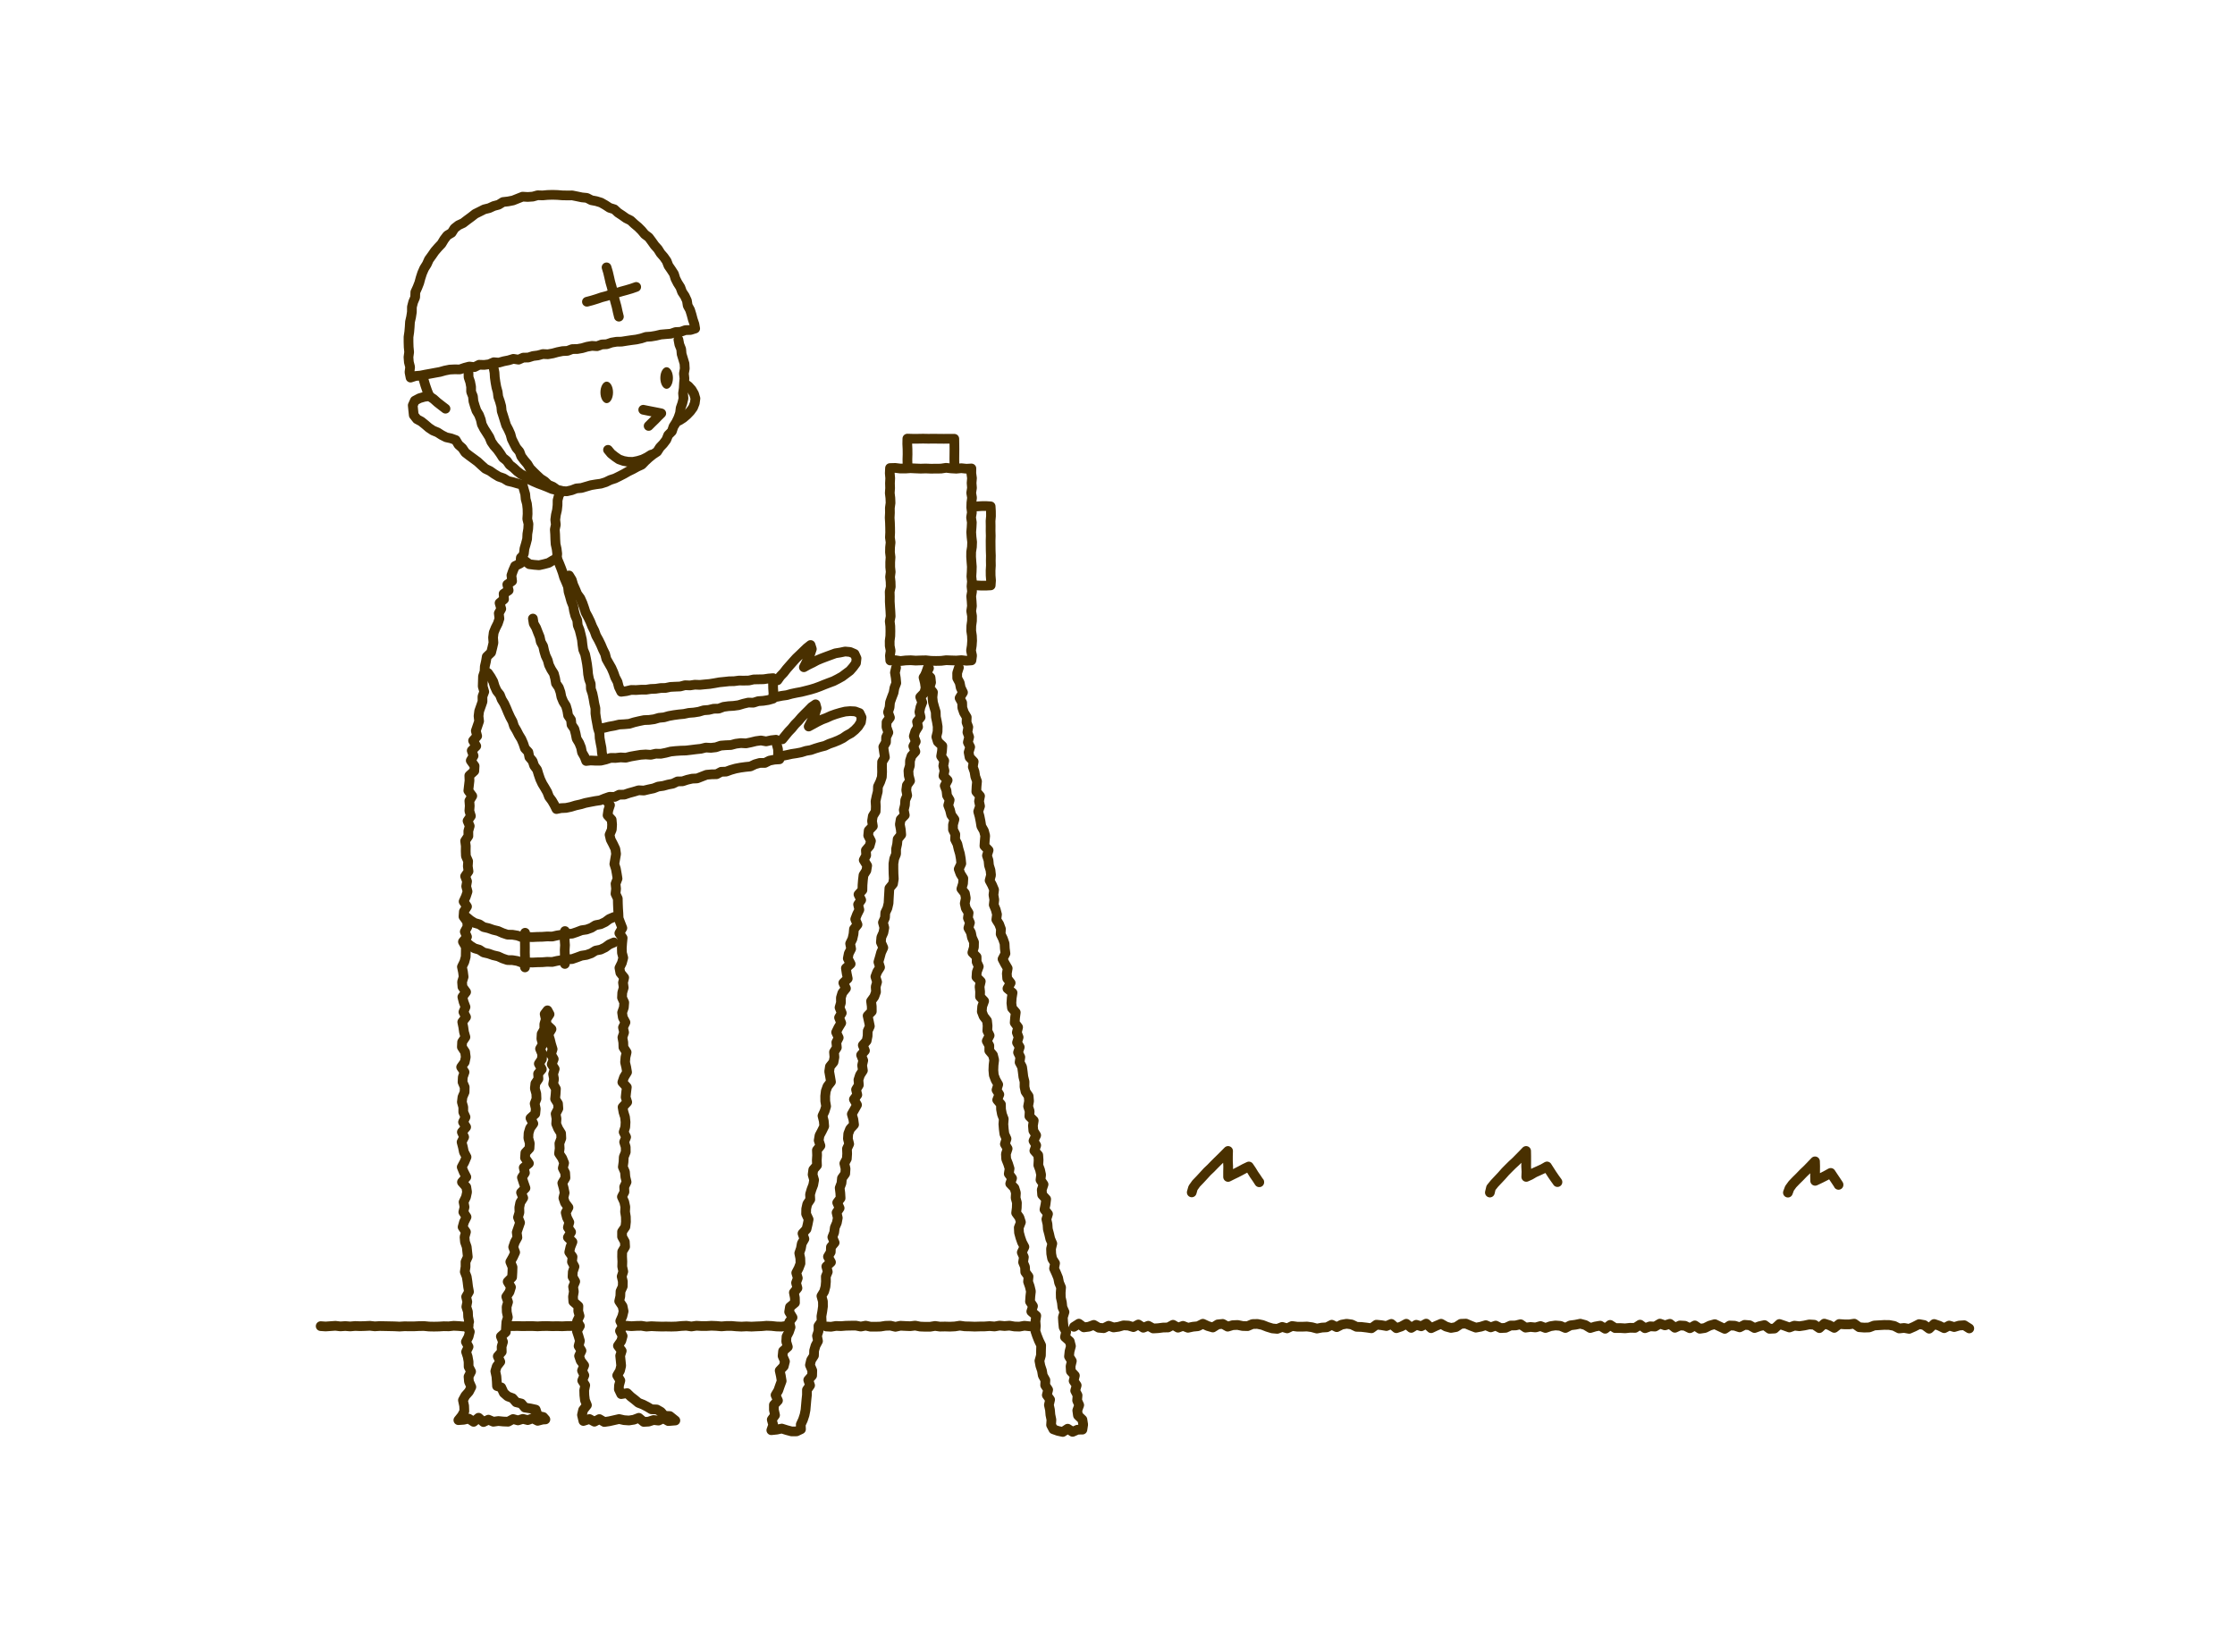 <svg xmlns="http://www.w3.org/2000/svg" viewBox="0 0 460 340"><defs><style>.cls-1{fill:#493000;}.cls-2,.cls-3{fill:none;}.cls-2{stroke:#493000;stroke-linecap:round;stroke-linejoin:round;stroke-width:2px;}</style></defs><title>img02</title><g id="レイヤー_2" data-name="レイヤー 2"><g id="レイヤー_1-2" data-name="レイヤー 1"><path class="cls-1" d="M126.17,80.77c0,1.22-.58,2.21-1.3,2.21s-1.29-1-1.29-2.21.57-2.22,1.29-2.22S126.17,79.54,126.17,80.77Z"/><path class="cls-1" d="M138.5,77.8c0,1.23-.58,2.23-1.3,2.23s-1.29-1-1.29-2.23.58-2.22,1.29-2.22S138.5,76.58,138.5,77.8Z"/><polyline class="cls-2" points="128.93 272.88 129.95 272.97 130.98 272.91 132.01 272.89 133.04 273.05 134.07 272.97 135.1 273.02 136.12 273.05 137.15 273.04 138.18 273.06 139.21 273.03 140.24 272.93 141.27 272.88 142.3 273.03 143.33 272.88 144.36 272.94 145.39 272.94 146.42 272.88 147.45 272.92 148.48 273.01 149.51 272.93 150.54 272.92 151.57 273.01 152.6 273.06 153.63 273.01 154.66 273.06 155.7 273.01 156.73 272.97 157.76 272.88 158.79 272.92 159.83 273.03 160.87 273.06 161.91 272.9"/><polyline class="cls-2" points="170.03 273.03 171.04 273.09 172.06 272.92 173.09 272.96 174.1 272.88 175.12 272.86 176.14 272.85 177.16 273.05 178.17 272.86 179.19 273.08 180.21 273.08 181.22 273.05 182.24 272.89 183.27 272.86 184.29 273.1 185.31 272.88 186.32 272.93 187.34 272.97 188.36 272.85 189.38 273.05 190.41 273.09 191.43 273.09 192.45 272.92 193.47 273.06 194.49 273.04 195.51 273.07 196.53 273.02 197.55 272.86 198.58 273 199.59 273.02 200.61 273.06 201.63 273.03 202.66 273.02 203.68 272.95 204.7 273.03 205.72 272.85 206.75 272.94 207.77 272.86 208.79 273.03 209.82 273.06 210.84 272.88 211.88 272.99 212.91 273.05"/><polyline class="cls-2" points="221.03 273.1 222.05 272.45 223.07 273.21 224.09 273.08 225.12 272.7 226.14 273.29 227.16 273.38 228.18 272.88 229.19 273.23 230.21 273.09 231.23 272.8 232.25 272.85 233.27 273.16 234.29 272.62 235.31 273.29 236.33 272.88 237.35 273.44 238.37 273.38 239.39 273.25 240.41 273.23 241.43 272.68 242.45 273.28 243.48 272.9 244.5 273.3 245.52 273.08 246.55 272.98 247.57 272.47 248.59 272.94 249.62 273.24 250.64 272.6 251.66 272.5 252.68 273.07 253.71 272.76 254.73 272.72 255.75 272.93 256.77 272.96 257.79 272.53 258.81 272.51 259.83 272.72 260.85 273.12 261.87 273.43 262.88 273.52 263.9 273.12 264.92 273.42 265.94 272.93 266.96 273.07 267.98 273.08 269 273.04 270.02 273.18 271.04 273.46 272.06 273.26 273.08 273.2 274.1 272.67 275.12 273.17 276.14 272.65 277.16 272.47 278.18 272.61 279.2 273.1 280.22 273.13 281.25 273.25 282.27 273.4 283.29 272.66 284.31 272.76 285.34 272.94 286.36 272.5 287.39 273.38 288.41 273.03 289.44 272.47 290.46 273.32 291.49 272.68 292.51 272.99 293.53 272.44 294.55 273.38 295.58 272.9 296.6 272.47 297.62 273.05 298.64 273.33 299.66 273.15 300.69 272.48 301.71 272.44 302.73 272.88 303.75 273.27 304.77 273.08 305.79 272.76 306.82 273.21 307.84 272.85 308.86 273.36 309.88 273.31 310.91 272.83 311.93 272.82 312.96 272.57 313.98 273.27 315.01 273.13 316.04 273.23 317.06 272.94 318.08 273.34 319.11 272.97 320.13 272.82 321.15 272.9 322.18 273.34 323.2 272.8 324.23 272.67 325.25 272.46 326.27 272.73 327.3 273.35 328.32 273.04 329.34 272.86 330.37 273.5 331.39 272.7 332.42 273.36 333.44 273.35 334.47 273.41 335.5 273.3 336.52 273.32 337.55 272.65 338.57 273.39 339.6 273 340.62 273.05 341.64 272.44 342.67 272.8 343.69 272.48 344.72 273.3 345.75 272.82 346.77 272.88 347.8 273.39 348.82 272.81 349.85 273.5 350.87 273.35 351.9 272.84 352.93 272.55 353.95 273.04 354.98 273.52 356 272.83 357.03 272.87 358.05 273.21 359.07 272.69 360.09 272.77 361.11 273.35 362.14 272.97 363.16 272.74 364.19 273.51 365.22 273.46 366.24 272.52 367.27 272.87 368.29 273.24 369.31 272.86 370.34 272.98 371.36 272.83 372.38 272.61 373.41 272.67 374.44 273.37 375.47 272.44 376.49 272.76 377.52 273.32 378.55 272.52 379.57 272.59 380.6 272.6 381.63 272.45 382.65 273.18 383.68 273.26 384.71 273.23 385.74 272.83 386.77 272.77 387.8 272.71 388.82 272.72 389.85 272.91 390.88 273.44 391.91 273.33 392.93 273.52 393.96 273.07 394.99 272.54 396.02 272.73 397.05 273.49 398.08 272.52 399.11 272.87 400.14 273.38 401.17 272.84 402.2 273.15 403.24 272.84 404.27 272.77 405.31 273.43"/><polyline class="cls-2" points="66 272.96 67.02 273.03 68.03 272.96 69.04 272.89 70.05 273.01 71.06 272.94 72.08 273.02 73.09 272.93 74.1 272.97 75.12 272.94 76.13 272.89 77.14 273 78.16 272.94 79.17 272.96 80.19 272.98 81.2 273 82.22 273.05 83.23 272.99 84.24 273 85.25 273 86.27 272.95 87.28 272.94 88.3 273.04 89.31 273.06 90.33 273.04 91.35 272.98 92.36 273 93.38 272.89 94.4 272.94 95.42 273.03 96.45 272.9"/><polyline class="cls-2" points="104.57 272.95 105.58 272.95 106.58 272.94 107.6 272.97 108.61 272.95 109.62 272.95 110.64 273 111.65 272.95 112.67 272.94 113.68 272.98 114.7 272.96 115.71 272.99 116.73 272.94 117.75 272.93 118.78 272.98"/><polyline class="cls-2" points="132.39 84.34 133.32 84.53 134.24 84.71 135.17 84.89 136.1 85.08 135.44 85.72 134.81 86.38 134.15 87.02 133.5 87.67"/><polyline class="cls-2" points="87.19 78.15 87.53 79.3 87.92 80.43 88.36 81.54"/><polyline class="cls-2" points="91.69 84.12 90.84 83.47 90.02 82.83 89.24 82.13 88.34 81.53 87.28 81.69 86.33 81.97 85.38 82.47 84.95 83.43 85.05 84.42 85.16 85.45 85.81 86.27 86.72 86.76 87.5 87.39 88.27 88.05 89.11 88.61 90.06 89 90.92 89.55 91.83 90.01 92.83 90.23 93.8 90.58 94.36 91.53 95.16 92.24 95.76 93.14 96.6 93.79 97.46 94.42 98.31 95.05 99.09 95.77 99.89 96.48 100.85 96.94 101.72 97.55 102.63 98.1 103.64 98.45 104.56 99.01 105.59 99.25 106.61 99.55 107.56 99.8 107.81 100.71 108.1 101.7 108.19 102.72 108.46 103.72 108.57 104.75 108.59 105.78 108.52 106.81 108.77 107.84 108.71 108.88 108.54 109.9 108.49 110.94 108.23 111.94 107.94 112.93 107.82 113.97 107.31 114.91 108.13 115.51 108.94 116.13 109.96 116.26 110.96 116.34 111.95 116.12 112.92 115.86 113.79 115.33 114.6 114.92 114.69 113.98 114.57 112.99 114.35 112 114.29 111 114.26 110 114.19 108.99 114.4 107.99 114.28 106.98 114.41 105.98 114.64 104.99 114.75 104 114.76 102.97 115.02 101.98 115.55 101.06 116.64 101.13 117.65 100.9 118.63 100.53 119.66 100.44 120.65 100.15 121.64 99.86 122.65 99.69 123.68 99.55 124.67 99.24 125.6 98.79 126.58 98.47 127.51 98.01 128.42 97.54 129.31 97.03 130.24 96.58 131.14 96.08 132.09 95.65 132.82 94.89 133.57 94.2 134.38 93.55 135.25 92.97 135.81 92.09 136.52 91.34 137.14 90.52 137.53 89.55 138.28 88.79 138.61 87.81 139.17 86.93 139.62 86 139.96 85.02 140.09 83.98 140.43 83.01 140.67 82 140.58 80.95 140.73 79.93 140.78 78.91 140.87 77.9 140.76 76.89 140.94 75.86 140.88 74.84 140.59 73.86 140.29 72.88 140.2 71.86 139.82 70.91 139.63 69.9"/><polyline class="cls-2" points="140.9 78.92 141.7 79.49 142.36 80.22 142.85 81.07 143.13 82.01 143 82.98 142.64 83.89 142.06 84.68 141.38 85.39 140.63 86.03 139.8 86.56"/><polyline class="cls-2" points="134 93.6 133.16 94.13 132.26 94.57 131.3 94.86 130.32 95.06 129.32 95.05 128.34 94.88 127.39 94.55 126.56 93.98 125.78 93.36 125.14 92.59"/><polygon class="cls-2" points="84.5 77.72 85.52 77.39 86.55 77.3 87.55 77.1 88.56 76.92 89.57 76.73 90.57 76.55 91.56 76.27 92.57 76.07 93.6 76.02 94.64 76.04 95.61 75.7 96.6 75.44 97.66 75.56 98.61 75.08 99.65 75.11 100.66 74.98 101.63 74.56 102.68 74.64 103.67 74.36 104.68 74.16 105.66 73.86 106.73 74.03 107.69 73.61 108.73 73.59 109.71 73.28 110.72 73.15 111.72 72.87 112.76 72.92 113.78 72.74 114.77 72.47 115.77 72.27 116.8 72.22 117.78 71.85 118.81 71.84 119.83 71.66 120.82 71.37 121.83 71.19 122.88 71.26 123.86 70.9 124.89 70.85 125.88 70.51 126.89 70.34 127.93 70.32 128.94 70.16 129.95 70.01 130.97 69.88 131.97 69.66 132.96 69.34 133.99 69.27 135 69.1 136.01 68.86 137.03 68.77 138.06 68.69 139.05 68.35 140.08 68.3 141.07 67.95 142.12 67.92 143.08 67.62 142.92 66.72 142.59 65.75 142.33 64.77 142.03 63.8 141.54 62.9 141.38 61.88 140.95 60.95 140.38 60.09 140.03 59.13 139.48 58.27 139.02 57.37 138.71 56.38 138.16 55.53 137.58 54.69 137.21 53.73 136.62 52.89 135.95 52.12 135.41 51.26 134.73 50.5 134.14 49.67 133.53 48.85 132.7 48.23 132.05 47.45 131.33 46.73 130.55 46.08 129.8 45.38 128.87 44.92 128.05 44.34 127.2 43.78 126.44 43.08 125.45 42.77 124.59 42.21 123.7 41.7 122.72 41.4 121.71 41.21 120.79 40.73 119.77 40.63 118.77 40.42 117.77 40.22 116.75 40.23 115.73 40.21 114.72 40.13 113.71 40.1 112.69 40.13 111.68 40.22 110.65 40.19 109.66 40.47 108.62 40.54 107.55 40.48 106.57 40.87 105.59 41.26 104.58 41.46 103.53 41.58 102.62 42.14 101.62 42.41 100.68 42.84 99.66 43.09 98.73 43.56 97.8 44.02 96.97 44.67 96.14 45.28 95.32 45.91 94.35 46.36 93.53 47 92.96 47.91 92.04 48.46 91.41 49.29 90.87 50.19 90.16 50.94 89.48 51.73 88.89 52.58 88.28 53.42 87.85 54.38 87.3 55.26 86.88 56.22 86.56 57.21 86.29 58.21 85.91 59.18 85.48 60.13 85.45 61.2 85.04 62.16 84.78 63.17 84.77 64.22 84.61 65.25 84.38 66.26 84.32 67.3 84.23 68.33 84.08 69.36 84.08 70.39 84.11 71.43 84.21 72.47 84.07 73.51 84.15 74.54 84.41 75.55 84.28 76.61 84.5 77.72"/><polyline class="cls-2" points="120.8 62.11 121.82 61.84 122.83 61.53 123.83 61.19 124.86 60.92 125.86 60.59 126.88 60.29 127.89 59.99 128.92 59.71 129.94 59.41 130.94 59.06"/><polyline class="cls-2" points="124.84 55.03 125.14 56.03 125.38 57.05 125.61 58.07 125.9 59.07 126.15 60.09 126.36 61.11 126.63 62.12 126.91 63.13 127.13 64.16 127.38 65.18"/><polyline class="cls-2" points="124.85 164.79 125.55 165.72 125.2 166.78 125.05 167.81 125.89 168.72 125.98 169.73 125.92 170.75 125.46 171.82 125.69 172.81 126.19 173.77 126.65 174.74 126.8 175.76 126.62 176.8 126.44 177.84 126.76 178.84 126.94 179.84 127.1 180.85 126.69 181.91 126.8 182.93 126.68 183.96 127.15 184.95 127.17 185.97 127.21 186.99 127.28 188.01 127.32 189.02 127.7 190.02 128.09 191.02 127.47 192.08 128.15 193.06 128.05 194.09 127.98 195.11 128.01 196.13 128.28 197.14 128 198.18 127.49 199.22 127.68 200.24 128.47 201.23 128.22 202.26 128.37 203.28 128.07 204.31 128.02 205.34 128.48 206.35 128.4 207.38 128.04 208.41 128.19 209.43 128.73 210.44 128.22 211.48 128.45 212.5 128.1 213.53 128.28 214.55 128.31 215.57 128.97 216.59 128.73 217.62 128.65 218.65 128.89 219.67 129.06 220.69 128.44 221.72 128.09 222.75 129.01 223.77 128.88 224.8 128.77 225.83 129.09 226.85 128.14 227.88 128.32 228.91 128.64 229.93 128.75 230.96 128.69 231.99 128.36 233.01 128.87 234.04 128.46 235.06 128.78 236.09 128.79 237.12 128.38 238.14 128.33 239.17 128.19 240.19 128.63 241.22 128.71 242.25 128.96 243.28 128.47 244.3 128.52 245.33 128 246.34 128.48 247.38 128.7 248.41 128.65 249.43 128.81 250.46 128.83 251.49 128.72 252.51 128.03 253.52 128.03 254.55 128.6 255.59 128.66 256.61 128.06 257.62 128.04 258.64 128.09 259.67 128.06 260.69 128.28 261.72 127.95 262.73 128.19 263.76 128.17 264.79 127.71 265.79 127.67 266.81 127.44 267.82 128.14 268.87 128.35 269.9 128.1 270.91 127.66 271.91 128.19 272.95 127.6 273.95 128.15 275 127.87 276.01 127.18 277 127.96 278.05 127.64 279.06 127.75 280.09 127.85 281.12 127.61 282.12 127.03 283.11 127.68 284.16 127.4 285.17 127.37 285.94 127.85 286.95 129.08 286.75 129.82 287.47 130.62 288.09 131.4 288.74 132.33 289.1 133.22 289.56 134.07 290.07 135.18 290.11 136.04 290.6 136.74 291.42 137.85 291.46 139 292.38 137.55 292.5 136.54 291.92 135.53 292.4 134.51 292.28 133.5 292.61 132.49 292.67 131.48 291.83 130.46 292.22 129.45 292.38 128.44 292.31 127.42 292.08 126.41 292.31 125.39 292.54 124.38 292.69 123.36 292.09 122.34 292.63 121.32 292.08 120.07 292.48 119.78 291.24 120.01 290.23 120.8 289.22 120.39 288.2 120.27 287.19 120.24 286.17 120.45 285.13 119.83 284.16 120.27 283.09 119.79 282.11 120.24 281.04 119.52 280.09 119.18 279.09 119.68 278.02 119.08 277.05 119.36 275.99 119.07 275 118.74 274 119.36 272.92 118.77 271.95 119.29 270.87 119.01 269.87 119.05 268.84 118 267.92 117.93 266.9 118.11 265.85 117.95 264.84 118.39 263.77 117.84 262.8 117.89 261.77 118.24 260.71 117.72 259.73 117.84 258.69 117.16 257.73 117.4 256.68 117.82 255.62 116.88 254.69 117.54 253.6 116.88 252.64 117.18 251.59 116.69 250.61 116.43 249.61 117 248.53 116.28 247.57 115.95 246.57 116.21 245.52 116.01 244.52 115.73 243.52 116.38 242.43 116.32 241.41 115.83 240.43 116.11 239.38 115.71 238.39 115.06 237.42 115.19 236.38 115.13 235.36 115.53 234.29 115.48 233.27 114.88 232.3 114.47 231.31 114.54 230.27 114.36 229.26 114.92 228.18 114.85 227.16 114.25 226.19 114.36 225.14 114.42 224.11 113.85 223.13 114.03 222.09 113.84 221.08 114.17 220.02 113.55 219.05 113.97 217.98 113.4 217 113.74 215.94 113.43 214.94 113.18 213.93 112.86 212.93 113.51 211.83 112.52 210.9 112.37 209.88 113.11 208.76 112.68 207.96 112.1 208.72 112.33 209.79 112.03 210.79 112.03 211.83 111.48 212.8 111.42 213.83 111.72 214.91 111.15 215.87 111.61 216.97 111.53 218 110.9 218.95 111.52 220.08 110.75 221.01 110.82 222.06 110.19 223.01 110.08 224.03 110.38 225.12 110.42 226.16 110.04 227.15 110.27 228.22 110.17 229.25 109.18 230.15 109.77 231.27 109.09 232.22 108.79 233.22 108.74 234.25 109.04 235.33 108.98 236.36 108.13 237.28 108.06 238.31 108.86 239.45 107.79 240.34 108.04 241.41 107.42 242.36 107.77 243.45 108.15 244.54 107.24 245.46 107.69 246.56 107.08 247.52 106.88 248.53 106.91 249.57 106.61 250.57 107.04 251.66 106.69 252.66 106.35 253.65 106.49 254.71 105.96 255.68 105.62 256.68 106.03 257.77 105.58 258.75 105.03 259.72 105.49 260.82 105.46 261.86 105.4 262.89 104.49 263.81 105.17 264.94 104.86 265.94 104.2 266.9 104.57 267.99 104.27 268.99 104.3 270.04 104.53 271.12 104.22 272.11 104.15 273.14 104.1 274.18 103.09 275.08 103.53 276.19 103.24 277.19 103.27 278.24 102.45 279.17 102.97 280.29 102.24 281.23 101.94 282.24 102.17 283.32 102.25 284.38 102.29 285.29 103.17 285.57 103.69 286.71 104.49 287.41 105.5 287.79 106.22 288.62 107.31 288.89 108.02 289.72 109.16 289.9 110.26 290.14 110.69 291.43 111.81 291.66 112.25 292.16 111.67 292.19 110.66 292.45 109.64 291.93 108.63 292.3 107.62 292.05 106.61 292.36 105.6 292.08 104.58 292.63 103.57 292.59 102.56 292.49 101.54 292.64 100.53 292.21 99.51 292.7 98.5 291.81 97.48 292.66 96.46 291.99 95.44 292.23 94.34 292.31 95.08 291.39 95.57 290.47 95.53 289.37 95.28 288.2 95.78 287.28 96.52 286.44 97.01 285.48 96.52 284.38 96.43 283.36 96.96 282.31 96.45 281.31 96.44 280.28 96.26 279.26 95.93 278.25 96.44 277.2 95.89 276.19 96.44 275.14 96.7 274.11 96.19 273.1 96.56 272.06 96.35 271.03 96.31 270 95.98 268.98 96.18 267.95 95.94 266.92 96.53 265.88 96.34 264.85 96.22 263.83 96.06 262.8 95.66 261.78 95.82 260.75 95.81 259.73 96.28 258.69 96.17 257.67 96.06 256.65 95.7 255.63 95.61 254.61 95.9 253.57 95.21 252.56 95.5 251.53 96.02 250.49 95.36 249.48 95.61 248.44 95.41 247.42 95.91 246.38 96.13 245.35 95.97 244.33 95.08 243.31 95.98 242.27 95.45 241.25 95.03 240.22 95.58 239.19 96.02 238.15 95.48 237.13 95.27 236.1 95 235.07 95.53 234.04 95.06 233.02 95.94 231.98 95.3 230.96 95.81 229.93 95.35 228.91 95.35 227.88 95.06 226.85 95.18 225.82 95.62 224.79 95.64 223.76 95.2 222.73 95.25 221.7 95.61 220.67 94.91 219.64 95.65 218.61 95.86 217.58 95.73 216.54 95.06 215.51 95.11 214.48 95.79 213.46 95.5 212.43 95.35 211.39 95.14 210.36 95.92 209.34 95.38 208.3 95.81 207.27 95.42 206.24 95.16 205.2 95.93 204.18 95.18 203.14 95.1 202.1 95.42 201.07 95.29 200.04 95.07 199 95.57 197.98 95.85 196.95 95.87 195.91 95.88 194.88 95.28 193.84 96.12 192.82 95.66 191.77 96.21 190.75 96.16 189.71 95.39 188.66 95.47 187.62 96.12 186.6 95.42 185.55 95.89 184.52 96.23 183.49 95.95 182.44 96.13 181.41 95.73 180.36 96.43 179.34 96.28 178.3 96.35 177.26 95.89 176.21 95.85 175.17 95.87 174.13 95.73 173.09 96.4 172.08 96.39 171.04 96.68 170.02 96.23 168.96 96.92 167.96 96.6 166.91 96.68 165.87 96.6 164.83 97.2 163.84 96.39 162.74 96.51 161.71 96.63 160.68 96.59 159.64 97.62 158.69 97.68 157.66 96.89 156.55 97.47 155.57 97.09 154.5 98.02 153.56 97.37 152.45 98.21 151.5 97.93 150.43 98.27 149.44 98.61 148.44 98.49 147.39 98.62 146.37 98.97 145.38 99.31 144.4 99.3 143.35 99.67 142.38 99.35 141.28 99.38 140.25 99.41 139.21 99.73 138.22 99.78 137.18 100.01 136.18 100.18 135.16 101.08 134.3 101.33 133.3 101.56 132.3 101.48 131.22 101.61 130.2 102 129.24 102.47 128.3 102.79 127.33 102.66 126.23 103.17 125.31 102.82 124.12 103.74 123.34 103.65 122.22 104.69 121.51 104.41 120.31 105.4 119.6 105.26 118.42 105.6 117.44 106.01 116.5 107.11 115.95 107.2 114.79"/><polyline class="cls-2" points="114.68 115.01 115.08 115.95 115.46 116.9 115.81 117.86 116.1 118.85 116.51 119.79 116.9 120.74 117.02 121.78 117.31 122.76 117.58 123.75 117.97 124.71 118.14 125.72 118.4 126.72 118.81 127.67 118.91 128.71 119.29 129.67 119.54 130.66 119.77 131.66 119.88 132.69 120.03 133.71 120.43 134.68 120.64 135.69 120.82 136.7 120.95 137.73 121.04 138.76 121.23 139.77 121.58 140.75 121.61 141.79 121.94 142.77 122.15 143.78 122.32 144.79 122.55 145.79 122.55 146.84 122.69 147.86 122.88 148.87 123.06 149.88 123.37 150.88 123.42 151.91 123.6 152.93 123.8 153.94 123.89 154.98 124.1 156"/><polyline class="cls-2" points="95.99 193.96 96.79 194.64 97.66 195.19 98.66 195.48 99.53 196.05 100.54 196.28 101.51 196.62 102.51 196.85 103.46 197.28 104.44 197.61 105.48 197.63 106.49 197.8 107.48 198.16 108.52 198.08 109.56 198.12 110.58 198.07 111.61 198.05 112.62 197.97 113.66 198 114.67 197.77 115.68 197.61 116.69 197.45 117.74 197.41 118.72 197.07 119.69 196.71 120.72 196.55 121.69 196.21 122.58 195.66 123.62 195.46 124.55 195.01 125.4 194.39 126.36 193.98"/><polyline class="cls-2" points="95.99 188.74 96.79 189.41 97.66 189.96 98.66 190.25 99.53 190.82 100.54 191.05 101.51 191.39 102.51 191.63 103.46 192.05 104.44 192.38 105.48 192.4 106.49 192.57 107.48 192.93 108.52 192.86 109.56 192.89 110.58 192.84 111.61 192.82 112.62 192.75 113.66 192.77 114.67 192.54 115.68 192.39 116.69 192.22 117.74 192.18 118.72 191.85 119.69 191.48 120.72 191.33 121.69 190.98 122.58 190.43 123.62 190.23 124.55 189.79 125.4 189.16 126.36 188.75"/><polyline class="cls-2" points="109.68 127.32 109.84 128.34 110.35 129.23 110.71 130.17 111.09 131.11 111.3 132.11 111.79 133 112.01 134 112.3 134.97 112.73 135.89 112.99 136.87 113.44 137.78 114 138.66 114.26 139.64 114.43 140.66 115.02 141.52 115.35 142.47 115.55 143.48 115.93 144.41 116.48 145.29 116.76 146.26 116.93 147.28 117.52 148.14 117.63 149.18 118.22 150.04 118.48 151.03 118.68 152.04 119.21 152.92 119.59 153.86 119.79 154.87 120.31 155.77 120.64 156.63 121.57 156.53 122.61 156.58 123.65 156.57 124.67 156.33 125.67 156 126.71 156.01 127.74 155.9 128.79 155.96 129.81 155.71 130.83 155.53 131.86 155.36 132.89 155.29 133.94 155.36 134.96 155.13 136.01 155.15 137.03 154.95 138.04 154.69 139.08 154.58 140.11 154.51 141.16 154.48 142.19 154.36 143.22 154.23 144.25 154.12 145.27 153.87 146.32 153.93 147.35 153.81 148.35 153.47 149.39 153.39 150.43 153.35 151.45 153.08 152.48 152.95 153.54 153.01 154.56 152.8 155.58 152.55 156.61 152.41 157.69 152.6 158.71 152.37 159.71 152.26 159.87 153.22 160.13 154.22 160.15 155.26 160.42 156.29 159.36 156.36 158.37 156.56 157.43 157.03 156.38 157.03 155.4 157.31 154.45 157.76 153.43 157.86 152.41 158 151.41 158.19 150.42 158.47 149.46 158.82 148.42 158.86 147.49 159.36 146.45 159.38 145.42 159.47 144.46 159.84 143.49 160.22 142.45 160.27 141.45 160.5 140.48 160.82 139.44 160.84 138.49 161.3 137.49 161.49 136.5 161.76 135.47 161.9 134.51 162.27 133.51 162.48 132.51 162.72 131.45 162.66 130.46 162.96 129.47 163.23 128.5 163.56 127.45 163.57 126.51 164.03 125.46 164 124.48 164.34 123.52 164.73 122.5 164.88 121.49 165.07 120.48 165.27 119.49 165.56 118.49 165.78 117.5 166.08 116.5 166.29 115.45 166.34 114.53 166.53 114.12 165.7 113.61 164.82 113 164 112.64 163.04 112.14 162.17 111.61 161.3 111.18 160.38 110.85 159.42 110.55 158.43 109.94 157.61 109.62 156.64 108.95 155.84 108.75 154.81 108.03 154.03 107.71 153.06 107.31 152.13 106.78 151.26 106.32 150.36 105.8 149.49 105.49 148.51 105.01 147.62 104.59 146.7 104.2 145.76 103.78 144.83 103.25 143.96 102.88 143.01 102.24 142.2 101.82 141.27 101.52 140.28 101.02 139.38 100.44 138.53"/><polyline class="cls-2" points="117.13 118.45 117.68 119.35 117.98 120.36 118.41 121.32 118.81 122.28 119.44 123.14 119.87 124.1 120.22 125.09 120.54 126.09 121.04 127.01 121.49 127.95 121.88 128.93 122.35 129.86 122.7 130.84 123.21 131.76 123.67 132.7 124.08 133.67 124.54 134.61 124.8 135.64 125.32 136.56 125.84 137.47 126.26 138.43 126.61 139.42 127.1 140.35 127.37 141.39 127.86 142.39 128.92 142.25 129.91 142.01 130.93 142.03 131.94 141.96 132.95 141.96 133.95 141.81 134.96 141.77 135.97 141.62 136.98 141.6 137.98 141.39 138.99 141.34 140 141.3 140.99 141.04 142.01 141.08 143.02 140.93 144.04 140.97 145.04 140.87 146.05 140.78 147.05 140.62 148.05 140.44 149.06 140.34 150.06 140.23 151.08 140.21 152.09 140.08 153.1 140.09 154.12 140.07 155.12 139.85 156.14 139.83 157.16 139.81 158.17 139.66 159.12 139.58 159.1 140.59 159.12 141.67 159.19 142.75 159.1 143.81 158.11 144.09 157.09 144.25 156.06 144.32 155.06 144.64 154.01 144.61 153 144.85 152 145.15 150.97 145.29 149.93 145.35 148.91 145.49 147.92 145.86 146.87 145.88 145.86 146.12 144.83 146.2 143.82 146.5 142.8 146.66 141.76 146.74 140.75 146.95 139.71 147.05 138.68 147.19 137.66 147.37 136.66 147.65 135.63 147.75 134.63 148.04 133.6 148.18 132.56 148.22 131.54 148.43 130.52 148.67 129.52 148.98 128.48 149.07 127.44 149.13 126.43 149.37 125.4 149.55 124.38 149.8 123.35 149.95"/><polyline class="cls-2" points="160.03 140.02 160.6 139.2 161.29 138.48 161.9 137.69 162.56 136.94 163.22 136.19 163.89 135.45 164.62 134.76 165.33 134.07 166.05 133.38 166.83 132.76 167.09 133.59 166.76 134.55 166.35 135.49 165.91 136.42 165.45 137.34 166.35 136.84 167.26 136.4 168.15 135.92 169.08 135.53 170.03 135.17 170.98 134.82 171.94 134.47 172.94 134.31 173.94 134.1 174.95 134.19 175.88 134.59 176.29 135.49 176.18 136.48 175.59 137.29 174.93 138.05 174.13 138.65 173.33 139.25 172.45 139.74 171.55 140.2 170.61 140.55 169.67 140.91 168.74 141.29 167.79 141.64 166.83 141.93 165.85 142.18 164.88 142.42 163.89 142.6 162.9 142.81 161.93 143.08 160.92 143.22 159.93 143.42"/><polyline class="cls-2" points="161.01 152.17 161.64 151.4 162.27 150.63 162.96 149.91 163.59 149.13 164.29 148.42 164.94 147.66 165.64 146.94 166.35 146.24 167.04 145.53 167.86 144.97 168.08 145.76 167.79 146.74 167.41 147.69 166.93 148.6 166.44 149.54 167.37 149.04 168.26 148.55 169.17 148.11 170.12 147.75 171.04 147.33 171.99 146.99 172.97 146.7 173.96 146.46 174.96 146.37 175.96 146.42 176.9 146.77 177.33 147.67 177.19 148.65 176.65 149.51 175.96 150.24 175.18 150.88 174.3 151.36 173.47 151.93 172.57 152.38 171.64 152.76 170.69 153.09 169.77 153.51 168.79 153.76 167.83 154.05 166.88 154.38 165.88 154.55 164.92 154.85 163.93 155.04 162.93 155.19 161.94 155.41 160.95 155.6"/><polyline class="cls-2" points="191.2 137.54 190.69 138.5 190.08 139.44 190.35 140.52 190.5 141.58 190.25 142.58 189.4 143.47 189.82 144.58 189.44 145.55 189.23 146.55 189.48 147.63 188.74 148.54 188.96 149.61 188.38 150.55 188.08 151.54 188.48 152.63 187.97 153.59 188.4 154.69 187.61 155.59 187.29 156.58 187.27 157.6 186.97 158.59 187.03 159.63 187.31 160.72 186.65 161.64 186.52 162.65 186.72 163.72 186.31 164.69 186.25 165.71 186.01 166.71 186.22 167.78 185.37 168.67 185.2 169.68 185.4 170.75 185.49 171.8 184.75 172.72 184.65 173.74 184.43 174.74 184.43 175.78 184.04 176.76 183.88 177.77 183.88 178.81 183.9 179.85 183.96 180.9 183.8 181.91 183.05 182.83 182.99 183.86 182.93 184.88 182.88 185.91 182.65 186.91 182.2 187.87 182.15 188.9 181.72 189.87 182.01 190.95 181.82 191.96 181.39 192.92 181.3 193.94 181.8 195.06 181.35 196.03 181.08 197.02 180.79 198.01 181.13 199.1 180.54 200.04 180.17 201.02 180.52 202.12 180.23 203.11 180.3 204.16 179.95 205.14 179.28 206.07 179.42 207.14 179.43 208.18 178.57 209.07 178.81 210.15 179.03 211.23 178.59 212.19 178.57 213.23 178.37 214.23 177.58 215.14 178.02 216.25 177.23 217.16 177.67 218.27 177.44 219.27 177.6 220.34 177 221.28 176.68 222.27 176.77 223.32 176.19 224.27 176.45 225.35 175.75 226.28 176.39 227.42 175.86 228.37 175.32 229.32 175.64 230.42 175.78 231.48 174.96 232.38 174.58 233.36 174.51 234.39 174.78 235.47 174.32 236.44 174.36 237.49 174.29 238.52 173.78 239.47 174.03 240.55 173.96 241.58 173.29 242.51 173.19 243.53 172.82 244.51 172.95 245.58 173.01 246.62 172.31 247.54 172.81 248.66 172.18 249.59 172.43 250.67 172.24 251.68 171.82 252.65 171.69 253.67 171.31 254.65 171.78 255.77 171.02 256.68 170.98 257.71 170.41 258.66 171.03 259.8 170.07 260.68 170.37 261.77 169.97 262.74 169.99 263.79 169.9 264.82 169.63 265.81 169.06 266.76 169.37 267.86 169.38 268.9 169.24 269.92 169.06 270.93 169.11 271.98 168.45 272.92 168.47 273.96 168.15 274.95 168.36 276.03 167.85 276.99 167.56 277.99 167.53 279.02 166.93 279.97 166.7 280.97 167.18 282.09 167.15 283.13 166.35 284.04 166.73 285.15 166.08 286.08 166.08 287.13 165.97 288.16 165.88 289.19 165.79 290.22 165.59 291.23 165.26 292.23 164.81 293.21 164.86 294.18 163.94 294.62 162.93 294.63 161.92 294.36 160.9 294.04 159.88 294.26 158.75 294.38 159.14 293.29 158.84 292.2 159.52 291.28 159.28 290.2 159.28 289.17 160.12 288.27 159.62 287.15 160.18 286.21 160.52 285.23 160.88 284.25 160.71 283.19 160.47 282.11 161.31 281.22 161.56 280.23 161.07 279.11 161.17 278.09 162.15 277.22 161.82 276.13 161.88 275.11 162.38 274.15 162.71 273.18 162.44 272.1 163.12 271.18 162.42 270.02 162.58 269.02 163.62 268.15 163.6 267.12 163.39 266.05 164.13 265.13 163.84 264.05 164.2 263.07 163.88 261.99 164.38 261.03 164.75 260.06 164.72 259.01 164.5 257.94 164.84 256.96 165.02 255.95 165.56 255 165.17 253.89 165.99 252.99 166.23 251.99 166.43 250.98 165.91 249.86 165.93 248.82 166.15 247.82 166.77 246.89 166.72 245.84 167.01 244.85 167.38 243.88 167.56 242.87 167.25 241.78 167.38 240.77 168.15 239.86 168.11 238.81 168.17 237.79 168.13 236.74 168.86 235.83 168.5 234.73 168.67 233.72 169.17 232.77 169.64 231.81 169.55 230.75 169.28 229.67 169.73 228.7 170.03 227.71 169.85 226.64 169.84 225.6 169.96 224.58 170.31 223.6 171.03 222.68 170.85 221.61 170.66 220.54 170.81 219.53 171.55 218.61 171.74 217.6 171.65 216.55 172.24 215.61 172.13 214.55 172.62 213.59 172.09 212.47 172.56 211.51 173.14 210.56 172.69 209.45 173.25 208.5 172.79 207.38 173.08 206.39 173.07 205.35 173.37 204.36 174.11 203.44 173.57 202.31 174.48 201.42 174.26 200.35 174.1 199.28 175.08 198.4 174.49 197.27 174.69 196.26 175.18 195.3 174.97 194.22 175.44 193.26 175.67 192.25 175.76 191.23 176.49 190.31 176.02 189.19 176.39 188.21 176.87 187.25 176.61 186.17 177.25 185.24 176.69 184.11 177.5 183.21 177.52 182.18 177.6 181.15 177.72 180.13 178.31 179.19 178.48 178.18 177.77 177.02 178.28 176.06 178.21 175.01 178.98 174.1 179.26 173.1 178.69 171.97 178.79 170.95 179.65 170.05 179.48 168.99 179.64 167.97 180.22 167.02 180.26 165.99 180.2 164.93 180.41 163.93 180.66 162.93 180.7 161.89 181.16 160.93 181.5 159.94 181.55 158.9 181.53 157.86 181.55 156.82 182.13 155.87 181.95 154.8 181.8 153.73 182.35 152.78 182.38 151.74 182.84 150.77 182.45 149.66 182.47 148.63 183.17 147.7 182.77 146.59 183.09 145.6 183.18 144.56 183.53 143.58 183.91 142.59 184.09 141.58 184.47 140.59 184.37 139.53 184.19 138.44 184.42 137.43"/><polyline class="cls-2" points="190.95 137.46 190.57 138.56 191.52 139.45 191.63 140.47 191.28 141.56 192.02 142.48 191.91 143.53 192.02 144.55 192.29 145.54 192.59 146.53 192.62 147.56 192.83 148.56 192.99 149.56 192.97 150.6 192.71 151.68 193.01 152.66 193.95 153.54 193.88 154.59 193.7 155.65 194.34 156.58 194.14 157.65 194.39 158.64 194.18 159.71 195.04 160.6 194.44 161.74 194.8 162.71 194.91 163.73 195.46 164.67 195.16 165.76 195.53 166.73 195.77 167.72 196.44 168.65 196.14 169.74 196.14 170.77 196.62 171.73 196.57 172.78 197.05 173.73 197.28 174.74 197.57 175.72 197.75 176.74 197.85 177.76 197.32 178.89 197.68 179.87 198.27 180.81 198.21 181.86 197.87 182.95 198.6 183.87 198.78 184.88 198.56 185.95 198.78 186.95 199.36 187.89 199.21 188.95 199.63 189.92 199.31 191.01 199.84 191.96 200.04 192.96 200.47 193.93 200.45 194.97 200.13 196.06 201 196.95 201.01 197.99 201.45 198.95 201.04 200.06 200.97 201.11 201.86 202 201.61 203.08 201.72 204.1 201.7 205.15 202.55 206.05 202.15 207.15 202.07 208.21 202.44 209.18 203.15 210.1 203.26 211.13 203.21 212.17 203.68 213.13 203.09 214.27 203.62 215.22 203.61 216.26 204.37 217.17 204.62 218.17 204.49 219.23 204.45 220.28 204.54 221.3 204.91 222.28 205.45 223.23 205.1 224.33 205.68 225.28 205.24 226.39 206.01 227.3 206.03 228.34 206.22 229.34 206.59 230.32 206.51 231.38 206.59 232.4 206.72 233.42 207.16 234.39 206.82 235.48 207.39 236.43 207.03 237.53 207.09 238.56 207.48 239.54 207.79 240.53 207.62 241.6 208.3 242.52 207.92 243.63 208.79 244.53 209.09 245.52 209.03 246.56 209.3 247.55 209.27 248.59 209.14 249.65 209.81 250.58 210.12 251.56 209.68 252.68 209.73 253.71 210 254.71 210.34 255.69 210.84 256.65 210.3 257.78 210.73 258.75 210.57 259.81 210.97 260.78 211.01 261.81 211.69 262.74 211.59 263.8 211.94 264.79 212.18 265.79 212.06 266.85 211.99 267.9 212.61 268.84 212.26 269.94 213.28 270.82 213.11 271.89 213.19 272.92 213.1 273.98 213.43 274.96 213.82 275.94 214.29 276.91 214.26 277.96 214.24 279.01 213.93 280.1 214.12 281.11 214.45 282.1 214.62 283.11 215.16 284.07 215.11 285.12 215.73 286.06 215.45 287.15 216.13 288.09 215.88 289.18 216.1 290.18 216.19 291.21 216.4 292.23 216.33 293.3 216.8 294.19 217.73 294.52 218.74 294.74 219.75 294.07 220.76 294.72 221.78 294.27 222.78 294.26 222.94 293.22 222.78 292.21 221.86 291.33 221.72 290.31 222.12 289.21 221.69 288.24 221.78 287.19 221.29 286.24 221.6 285.15 220.97 284.22 221.23 283.14 220.4 282.24 220.34 281.22 220.6 280.14 220.02 279.2 220.13 278.15 220.42 277.07 220.17 276.08 219.19 275.2 219.43 274.13 218.91 273.18 218.81 272.16 218.75 271.14 219.09 270.05 218.66 269.09 218.55 268.07 218.33 267.07 218.31 266.04 218.39 264.99 217.98 264.02 217.78 263.02 217.38 262.05 216.94 261.09 217.15 260.02 216.55 259.08 216.36 258.07 216.32 257.04 216.58 255.96 216.16 254.99 215.93 253.99 215.66 252.99 215.59 251.96 215.36 250.96 215.7 249.87 214.97 248.95 215.19 247.88 215.32 246.82 214.49 245.92 214.41 244.89 214.78 243.79 214.15 242.86 214.28 241.8 214.06 240.8 213.7 239.83 213.76 238.78 213.69 237.76 212.89 236.85 213.27 235.75 212.71 234.81 213.26 233.68 212.68 232.74 212.59 231.71 212.76 230.65 211.86 229.76 211.92 228.71 211.6 227.72 211.8 226.64 211.71 225.62 211.07 224.68 210.86 223.68 210.87 222.64 210.62 221.64 210.5 220.62 210.36 219.61 209.85 218.65 210 217.59 209.53 216.63 209.88 215.53 209.32 214.59 209.65 213.5 209.28 212.52 209.54 211.44 208.84 210.51 208.92 209.46 209.06 208.39 208.28 207.48 208.16 206.46 208.23 205.41 208.4 204.34 207.35 203.47 208.01 202.32 207.3 201.4 207.22 200.38 207.4 199.31 206.84 198.36 206.34 197.4 206.94 196.26 206.81 195.24 206.76 194.21 206.42 193.22 205.95 192.26 206.01 191.21 205.65 190.23 205.06 189.29 205.2 188.22 204.94 187.23 204.53 186.25 204.64 185.2 204.47 184.19 204.6 183.14 204.19 182.17 203.68 181.22 203.97 180.13 203.86 179.11 203.55 178.12 203.45 177.09 203.13 176.1 203.47 175.01 202.61 174.11 202.68 173.06 202.77 172.01 202.51 171.01 201.97 170.06 201.81 169.05 201.61 168.04 201.33 167.04 201.71 165.93 201.5 164.93 201.71 163.85 200.94 162.94 200.99 161.89 201.09 160.83 200.73 159.84 200.57 158.83 200.22 157.84 200.4 156.77 199.55 155.87 199.36 154.85 199.68 153.76 199.2 152.79 199.47 151.7 199.11 150.72 199.29 149.65 198.93 148.67 198.97 147.62 198.4 146.67 198.06 145.68 198.03 144.64 197.5 143.68 198.2 142.52 197.73 141.55 197.53 140.54 197.01 139.57 197 138.52 197.36 137.41"/><polygon class="cls-2" points="199.94 135.93 198.92 136 197.88 135.88 196.83 135.96 195.79 135.93 194.75 135.89 193.7 136.02 192.66 136.04 191.61 136.02 190.56 135.91 189.52 135.93 188.47 135.97 187.43 135.9 186.38 135.94 185.33 136.06 184.27 135.89 183.23 135.95 183.16 134.95 183.31 133.94 183.12 132.93 183.11 131.92 183.24 130.91 183.26 129.9 183.24 128.88 183.12 127.87 183.31 126.86 183.26 125.84 183.19 124.83 183.13 123.82 183.14 122.8 183.11 121.79 183.33 120.78 183.3 119.76 183.19 118.75 183.32 117.73 183.22 116.72 183.22 115.7 183.29 114.69 183.17 113.67 183.19 112.66 183.3 111.64 183.16 110.63 183.21 109.61 183.2 108.6 183.17 107.59 183.11 106.57 183.16 105.56 183.15 104.54 183.29 103.52 183.25 102.5 183.13 101.48 183.2 100.47 183.17 99.45 183.22 98.43 183.13 97.41 183.18 96.34 184.26 96.31 185.31 96.44 186.35 96.44 187.39 96.37 188.44 96.42 189.48 96.46 190.53 96.43 191.57 96.47 192.62 96.46 193.67 96.45 194.72 96.29 195.76 96.41 196.81 96.47 197.86 96.37 198.91 96.48 199.93 96.42 199.91 97.39 200.05 98.41 199.97 99.42 200.05 100.43 199.89 101.44 200.06 102.45 199.93 103.46 199.9 104.47 200.03 105.48 199.86 106.5 200.02 107.52 199.97 108.53 199.89 109.54 199.96 110.55 200.08 111.57 200.04 112.58 199.88 113.6 199.87 114.61 199.94 115.63 200.02 116.64 199.99 117.66 199.93 118.67 200.04 119.69 199.95 120.7 200.06 121.72 199.89 122.73 199.98 123.74 200.04 124.75 199.89 125.77 200.06 126.79 200.05 127.8 199.91 128.82 199.89 129.84 200.04 130.86 200.08 131.87 200.01 132.89 199.85 133.91 200.07 134.94 199.94 135.93"/><polyline class="cls-2" points="186.78 95.62 186.76 94.56 186.79 93.5 186.78 92.43 186.73 91.36 186.75 90.28 187.83 90.31 188.91 90.31 189.98 90.29 191.05 90.31 192.12 90.3 193.19 90.31 194.27 90.32 195.35 90.31 196.41 90.31 196.43 91.35 196.44 92.42 196.43 93.48 196.42 94.55 196.44 95.62"/><polyline class="cls-2" points="200.97 104.24 201.95 104.17 202.93 104.16 203.89 104.22 203.95 105.21 203.96 106.23 203.87 107.25 203.89 108.26 203.88 109.28 203.91 110.3 203.88 111.31 203.89 112.33 203.9 113.36 203.94 114.37 203.92 115.39 203.94 116.41 203.88 117.43 203.89 118.46 203.97 119.48 203.9 120.49 202.94 120.54 201.95 120.54 200.97 120.49"/><polyline class="cls-2" points="367.98 245.48 368.31 244.59 368.92 243.75 369.64 243 370.39 242.26 371.18 241.44 372 240.66 372.79 239.84 373.56 239.04 373.59 240.04 373.58 241.04 373.57 242.04 373.59 243.05 374.67 242.54 375.74 242 376.79 241.42 377.34 242.25 377.88 243.05 378.4 243.84 378.4 243.88 378.4 243.84"/><polyline class="cls-2" points="306.64 245.46 306.87 244.49 307.57 243.62 308.33 242.81 309.09 242 309.83 241.16 310.54 240.44 311.26 239.73 312 239.05 312.71 238.33 313.42 237.61 314.1 236.9 314.12 237.96 314.12 239.03 314.11 240.1 314.17 241.18 314.13 242.24 314.99 241.85 315.82 241.36 316.69 240.97 317.56 240.57 318.4 240.09 318.93 240.92 319.45 241.73 320 242.53 320.55 243.29 320.55 243.31 320.55 243.3"/><polyline class="cls-2" points="245.28 245.43 245.54 244.51 246.19 243.6 246.96 242.8 247.71 241.99 248.47 241.16 249.2 240.47 249.91 239.74 250.62 239.03 251.34 238.33 252.06 237.61 252.76 236.9 252.73 237.96 252.73 239.03 252.78 240.1 252.76 241.18 252.76 242.25 253.62 241.82 254.47 241.41 255.32 240.97 256.17 240.51 257.04 240.1 257.59 240.91 258.09 241.73 258.64 242.52 259.18 243.35 259.18 243.31 259.18 243.29"/><polyline class="cls-2" points="96.42 76.63 96.44 77.65 96.77 78.62 96.96 79.61 96.96 80.63 97.34 81.58 97.44 82.6 97.73 83.57 98.06 84.53 98.59 85.41 98.95 86.36 99.17 87.36 99.64 88.26 100.19 89.12 100.72 89.97 101.11 90.93 101.68 91.76 102.36 92.52 102.95 93.34 103.5 94.2 104.3 94.84 104.89 95.68 105.69 96.3 106.44 97 107.24 97.61 108.17 98.05 108.95 98.71 109.87 99.14 110.8 99.54 111.75 99.89 112.69 100.26 113.62 100.66 114.61 100.88 115.58 101.23"/><polyline class="cls-2" points="101.59 75.69 101.78 76.68 101.84 77.69 101.98 78.69 102.16 79.69 102.43 80.67 102.55 81.67 102.89 82.64 103.16 83.61 103.26 84.63 103.57 85.59 103.87 86.56 104.17 87.53 104.65 88.44 105.06 89.36 105.33 90.36 105.78 91.27 106.25 92.17 106.92 92.96 107.28 93.93 107.89 94.75 108.55 95.52 109.08 96.4 109.79 97.13 110.52 97.84 111.26 98.53 112.12 99.08 112.86 99.79 113.81 100.19 114.64 100.79 115.63 101.05"/><polyline class="cls-2" points="108.07 191.99 108.06 193.01 108.03 194.03 108.04 195.04 108.03 196.06 108.06 197.08 108.05 198.1 108.05 199.12"/><polyline class="cls-2" points="116.28 191.64 116.28 192.6 116.22 193.57 116.29 194.53 116.23 195.5 116.25 196.47 116.25 197.44 116.26 198.41"/><rect class="cls-3" width="460" height="340"/></g></g></svg>